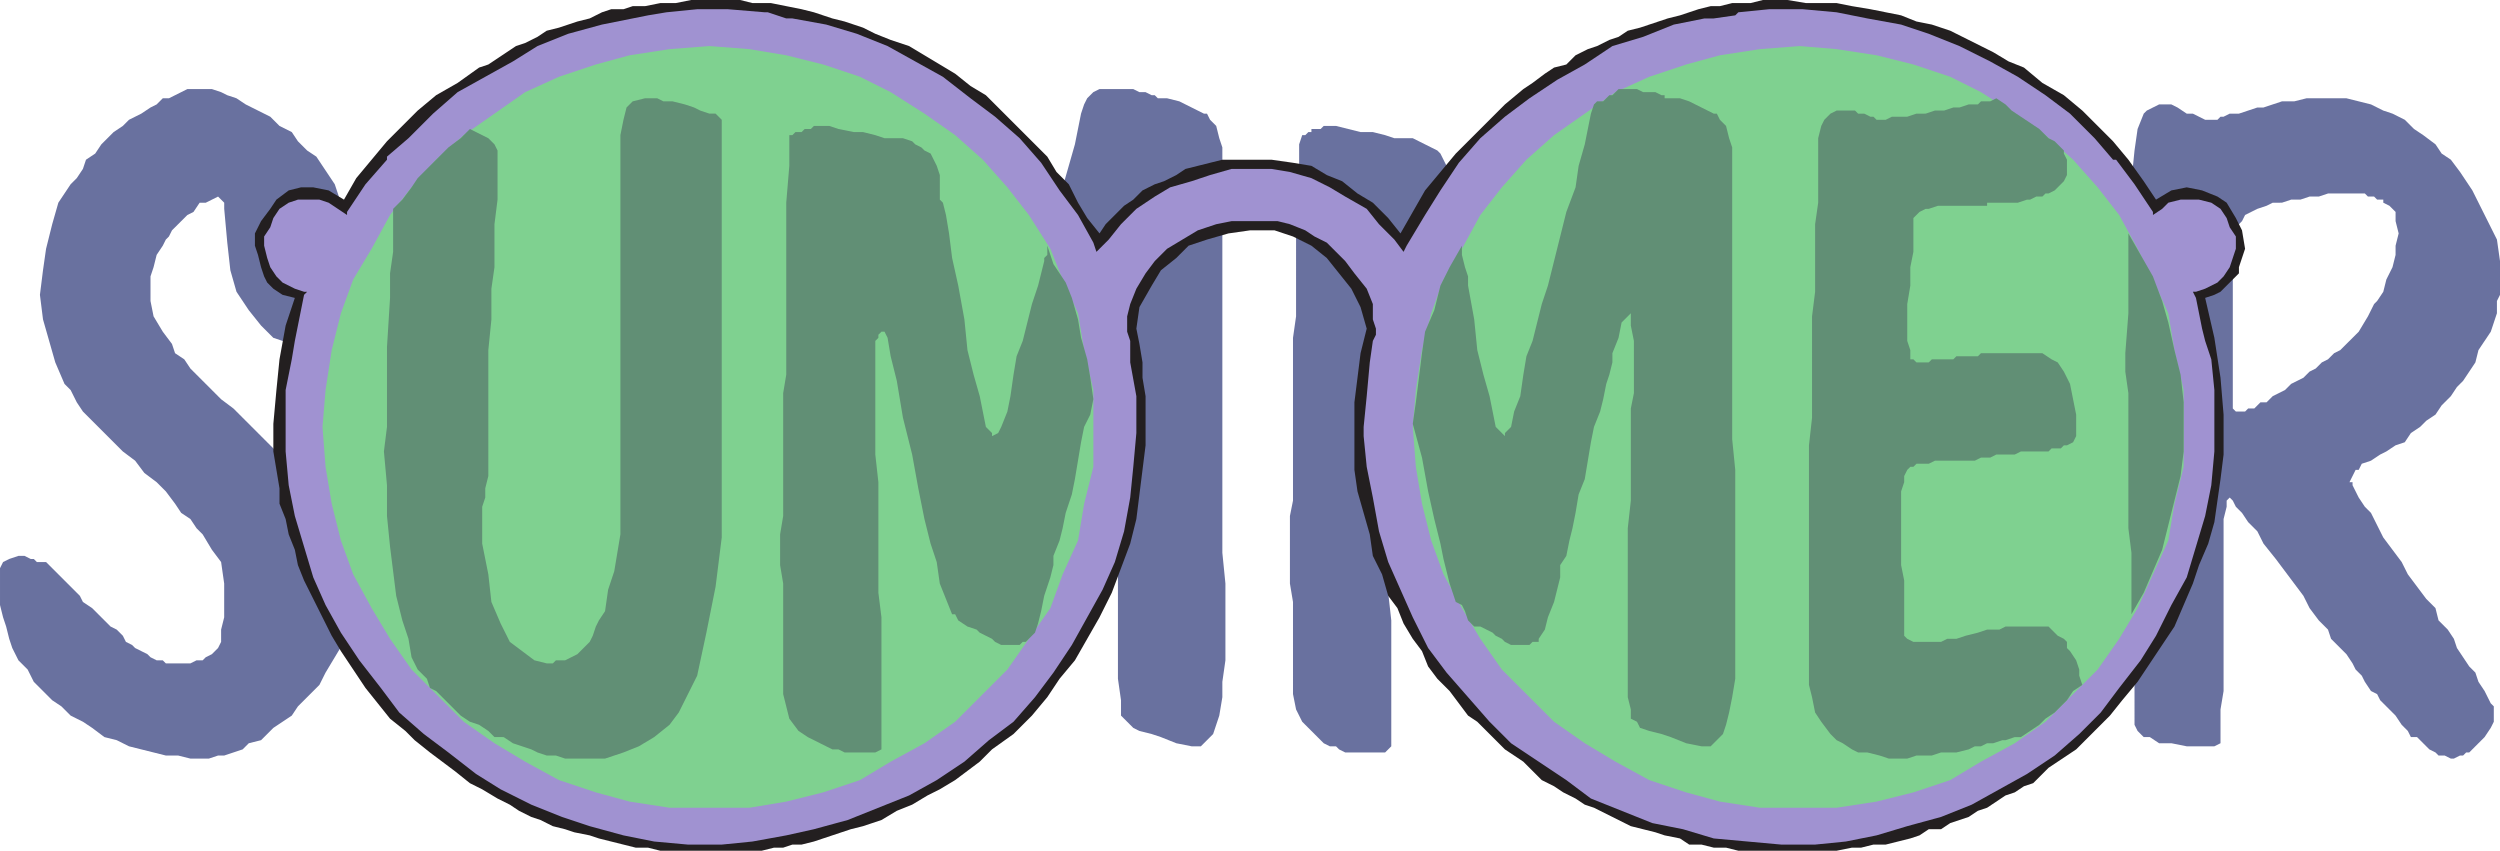 <svg xmlns="http://www.w3.org/2000/svg" width="610.5" height="207.75"><path fill="#69719f" fill-rule="evenodd" d="m9.75 72 .75-6 .75-5.25 1.5-6 1.5-5.25 3-4.5 1.5-1.5 1.5-2.25L21 39l2.25-1.5 1.5-2.25 3-3 2.25-1.5 1.5-1.5 3-1.5 2.25-1.5 1.5-.75 1.5-1.5h1.5l4.5-2.25h6l2.25.75 1.5.75 2.25.75L60 25.5l6 3 2.25 2.25 3 1.5 1.5 2.25L75 36.75l2.25 1.5 4.5 6.75 1.5 4.5 1.5 5.25.75 6.75V75l-.75 3-.75 2.25-3 3h-1.5l-.75.75h-7.5l-4.5-1.5-3-3-3-3.75-3-4.5-1.5-5.25-.75-6.75-.75-8.25v-1.5l-1.5-1.5-3 1.5h-1.5l-1.5 2.25-1.5.75L42 56.25l-.75 1.5-.75.75-.75 1.5-1.5 2.25-.75 3-.75 2.25v6l.75 3.75L39.75 81 42 84l.75 2.25 2.25 1.5L46.5 90l7.5 7.5 3 2.25L68.25 111l2.25 3.75 2.25 2.25 2.25 3 1.5 2.25 2.25 3 3 5.25 3 12 .75 6-.75 4.5-.75 3.75-4.5 7.5-1.5 3-5.25 5.25-1.5 2.25-4.5 3-3 3-3 .75-1.5 1.5-4.5 1.5h-1.5l-2.25.75h-4.5l-3-.75h-3l-9-2.25-3-1.5-3-.75-3-2.25-2.25-1.5-3-1.5L15 172.5l-2.25-1.5-4.5-4.5-1.5-3-2.25-2.25-1.5-3-.75-2.25-.75-3-.75-2.25-.75-3v-9l.75-1.5 1.5-.75 2.25-.75H6l1.5.75h.75l.75.75h2.25l8.25 8.25.75 1.5 2.25 1.5L27 153l1.5.75 1.5 1.5.75 1.5 1.5.75.75.75 3 1.5.75.75 1.5.75h1.5l.75.75h6l1.5-.75h1.5l.75-.75 1.5-.75 1.5-1.5.75-1.5v-3l.75-3v-8.25l-.75-5.25-2.25-3-2.25-3.75L48 129l-1.5-2.25-2.25-1.5-1.5-2.25-2.25-3-2.25-2.25-3-2.25-2.25-3-3-2.25-9.75-9.75-1.5-2.25-1.5-3-1.5-1.5-2.25-5.25-3-10.5-.75-6m510 1.5V54.75l.75-10.5.75-7.5.75-5.25 1.5-3.75.75-.75 3-1.5h3l1.5.75 2.25 1.5h1.5l3 1.5h3l.75-.75h.75l1.5-.75h2.25l4.5-1.5h1.5l4.5-1.5h3l3-.75H573l6 1.5 3 1.5 2.25.75 3 1.5 2.25 2.25 2.25 1.5 3 2.25 1.5 2.25 2.25 1.5 2.25 3 3 4.5 6 12 .75 5.25V72l-.75 1.5H580.5l1.5-2.25.75-3 1.5-3 .75-3V60l.75-3-.75-3v-2.25l-1.5-1.5-1.5-.75v-.75h-1.5l-.75-.75h-1.5l-.75-.75h-9l-2.25.75H564l-2.25.75h-2.25l-2.25.75H555l-1.5.75-2.25.75-3 1.5-.75 1.5-1.5 1.5v6.75l-.75 5.25v6h-25.5m-.75 9.75.75-7.5V73.5h25.5v9.75H519m54.75 0L576 81l2.25-3.75 1.5-3 .75-.75h29.25v3l-1.5 4.5-1.5 2.25h-33m-54.75 0v7.5l.75 5.25v33l.75 6v24l.75 5.25V177l.75 1.5 1.5 1.5h1.5l2.25 1.5h3l3.75.75h6.75l1.5-.75v-8.25l.75-4.5v-42l.75-3v-1.5l.75-.75.75.75.75 1.5 1.5 1.5 1.5 2.25 2.25 2.25 1.5 3 3 3.75 6.75 9 1.5 3 2.25 3 2.25 2.25.75 2.25 3.75 3.75 1.5 2.25.75 1.5 1.5 1.5.75 1.5 1.5 2.25 1.5.75.75 1.5 3.75 3.75 1.5 2.25 1.5 1.5.75 1.5h1.5l3 3 1.5.75.75.75h1.5l1.5.75h.75l1.5-.75h.75l.75-.75h.75l3.75-3.75 1.5-2.25.75-1.5v-3.75l-.75-.75-1.5-3-1.5-2.25-.75-2.25-1.5-1.5-3-4.5-.75-2.25-1.5-2.25-2.25-2.25-.75-3-2.25-2.25-4.5-6-1.5-3-4.5-6-3-6-1.5-1.5-1.5-2.25-1.5-3v-.75h-.75l1.5-3h.75l.75-1.5 2.25-.75 2.25-1.5 1.5-.75 2.25-1.5 2.25-.75 1.5-2.25 2.25-1.5 1.5-1.5 2.25-1.5 1.5-2.25 2.25-2.25 1.5-2.25 1.5-1.5 3-4.5.75-3 1.5-2.25h-33l-2.25 2.25-1.5.75-1.5 1.5-1.5.75-1.5 1.5-1.5.75-1.5 1.5-3 1.5-1.5 1.5-3 1.5-1.5 1.5H552l-1.5 1.5H549l-.75.75H546l-.75-.75v-16.5H519M316.5 60V49.5l.75-9v-5.25L318 33h.75l.75-.75h.75v-.75h2.25l.75-.75h3l6 1.5h3l3 .75 2.25.75h4.5l6 3 .75.75 1.5 3v2.25l.75 1.5v4.5l.75.75v3l1.5 4.5.75 6 1.5 6.75L360 78l.75 7.5 1.5 6 .75 5.25 1.5 4.5.75 3 1.5 1.5v.75l2.25-2.25.75-3.75 1.5-3.75.75-5.25.75-4.5.75-3.75 1.5-3 .75-2.25.75-3.75 1.5-4.5.75-5.25 2.25-6.75 3-12 3-10.5 1.5-7.5.75-2.25.75-1.5 1.5-1.5 1.5-.75h8.25l1.5.75h.75l1.5.75h1.5V24h3.75l1.5.75 2.25.75 4.5 2.25h.75l.75 1.5 1.5 1.5.75 3L423 36v71.25l.75 7.5v46.5l-.75 5.25v3.75l-.75 4.5-1.5 4.5-3 3h-2.25l-3.75-.75L408 180l-2.25-.75-3-.75-2.25-.75-.75-1.5-1.5-.75V174l-.75-3v-5.25l-.75-6v-2.25l.75-3.75V123l.75-6.75V76.5L396 78.75l-.75 3.75-1.5 3.75v2.25l-2.25 9-1.5 3.75-.75 3-.75 4.5-.75 3.75-.75 4.5-1.5 3.75-.75 4.5L384 129l-.75 3-.75 3.75L381 138v3.75l-2.25 5.25-.75 3.75-.75 3-1.5 2.25v.75l-1.5.75h-.75l-1.5.75-.75-.75H369l-1.5-.75h-.75l-1.5-.75-2.25-2.25-3-.75-3-3-1.5-3-1.5-4.5-.75-4.5-1.5-5.25-1.5-6-1.5-7.5-1.5-8.25-2.25-9-1.5-9-1.5-6-.75-4.5-.75-.75H339v.75l-.75.75v34.5l.75 6.75v20.25l.75 6.75v30.75l-1.5 1.5h-9.75L327 183l-.75-.75h-1.5l-1.5-.75-5.25-5.25-1.5-3-.75-3.75V147l-.75-4.5V126l.75-3.75V82.5l.75-5.25V60M192 60V40.5l.75-5.25V33h.75l.75-.75h1.5l.75-.75h1.5l.75-.75h3l6 1.5h3L213 33l3 .75h3.75l2.25.75 3 1.5.75.75 1.5.75 1.5 3v2.25l.75 1.5v4.5l.75.75v3l1.5 4.5.75 6 1.5 6.75 1.5 8.25.75 7.5 1.5 6 1.5 5.25.75 4.5.75 3 1.5 1.5v.75l2.25-2.25 1.5-7.5 1.5-5.25.75-4.5 1.5-3.75.75-3 .75-2.25.75-3.75 1.5-4.5 1.5-5.25 1.5-6.75.75-6 2.25-6 3-10.5 1.5-7.5.75-2.25.75-1.5 1.5-1.5 1.5-.75h8.25l1.5.75h1.5l1.5.75h.75l.75.75H285l3 .75 6 3h.75l.75 1.5 1.5 1.5.75 3 .75 2.25v99l.75 7.5v18.75l-.75 5.25v3.75l-.75 4.5-1.5 4.5-3 3H291l-3.75-.75-3.75-1.5-2.25-.75-3-.75-1.5-.75-3-3V171l-.75-5.25V129l.75-6V99.75l.75-3.75V83.25l-.75-3.75v-3l-.75.75-.75 1.5-1.5 3.75-.75 3.75-.75 2.25-2.25 9-1.5 3.75-.75 3-.75 4.5-.75 3.75-.75 4.5-1.5 3.75-.75 4.5-.75 3.75-1.5 3-.75 3.75-.75 2.25v3.75L255 147l-1.5 3.75-.75 3-1.5 2.25v.75l-1.5.75h-1.5l-.75.75-1.5-.75h-1.5l-1.5-.75h-.75l-3-1.5-.75-1.5-2.25-.75-2.25-1.5-1.5-1.5-1.5-3-1.5-4.5-.75-4.5-1.5-5.25-1.5-6-1.5-7.5-1.5-8.25-2.25-9-1.5-9-1.5-6-.75-4.5-.75-.75h-1.5v.75l-.75.75V111l.75 6.75v27l.75 6.75V183l-1.5.75h-9l-3-1.5h-1.5l-1.5-.75-1.5-1.5-2.25-1.5-2.25-2.25-.75-3-.75-3.75V153l-.75-6v-33l.75-4.5v-18L192 87V60"/><path fill="#231f20" fill-rule="evenodd" d="m372 21.75 2.25-1.5 3-2.25 2.25-1.5 3-.75 2.25-2.25 3-1.5 2.25-.75 3-1.5 2.25-.75 2.25-1.5 3-.75 6.75-2.25 3-.75 4.5-1.5 3-.75H420l3-.75h4.5l3-.75h6l4.5.75h7.5l3.75.75 4.5.75 7.5 1.5 3.75 1.5 3.75.75 4.5 1.5 10.5 5.25L490.5 15l3.75 1.5 4.5 3.75 5.25 3 4.5 3.75 7.5 7.5 3.75 4.5 3.75 5.25 3 4.5 3.75-2.25 3.75-.75 3.75.75 3.75 1.5 2.25 1.5 2.25 3.75 1.5 3 .75 4.5-1.5 4.5v1.5l-4.5 4.5-1.5.75-2.25.75 2.25 9.75 1.5 9.75.75 9V111l-.75 6-1.5 10.5-1.5 5.25L537 138l-1.5 4.5L531 153l-9 13.5-3.75 4.5-3 3.75L507 183l-6.75 4.5-3.75 3.75-2.25.75-2.25 1.5-2.25.75-4.5 3-2.25.75-2.25 1.5-4.5 1.5-2.25 1.5h-3l-2.25 1.5-2.25.75-6 1.5h-3l-3 .75h-2.25l-3.75.75h-24l-3-.75h-3l-3-.75h-3l-2.25-1.5-3.75-.75-2.25-.75-6-1.5-9-4.5-2.25-.75-2.25-1.5-3-1.5-2.25-1.5-3-1.5-4.5-4.5-4.5-3-6.75-6.75-2.25-1.5-4.5-6-3-3-2.25-3-1.5-3.75-2.25-3-2.25-3.75-1.5-3.75-2.25-3-1.5-5.25-2.25-4.5-.75-5.25-3-10.5-.75-5.25v-16.5l1.5-12 1.5-6-1.5-5.25-2.25-4.5-6-7.5-3.75-3-4.5-2.25-4.5-1.5h-6L300 57l-5.25 1.5-4.5 1.5-3 3-3.75 3-2.25 3.75-3 5.25-.75 5.25.75 3.75.75 4.5v3.75l.75 4.5v12l-2.25 18-1.5 6-4.5 12-3 6-6 10.5-3.75 4.5-3 4.5-3.75 4.5-4.5 4.5-5.25 3.75-3 3-6 4.5-3.75 2.25-3 1.5-3.75 2.25L219 198l-3.75 2.25-4.5 1.5-3 .75-9 3-3 .75h-2.25l-2.25.75H189l-3 .75h-24.75l-3-.75h-3l-9-2.25L144 204l-3.75-.75-2.25-.75-3-.75-3-1.5-2.25-.75-3-1.5-2.25-1.5-3-1.5-3.75-2.25-3-1.5-3.75-3-6-4.5-3.75-3L99 178.5l-3.75-3-6-7.5-6-9-2.25-3.75-6.75-13.5-1.5-3.75-.75-3.75-1.5-3.75-.75-3.75-1.5-3.75v-3.75l-1.5-9v-6.75l.75-8.25.75-7.5 1.5-8.25L72 72.75 69 72l-2.25-1.5-1.5-1.5-.75-1.5-.75-2.25-.75-3-.75-2.25v-3l1.5-3L66 51l1.5-2.25 3-2.25 3-.75h3l3.75.75L84 48.75l3-5.25 7.5-9L102 27l4.5-3.75 5.25-3L117 16.5l2.25-.75 6.75-4.5 2.25-.75 3-1.5 2.25-1.5 3-.75 4.5-1.5 3-.75 3-1.5 2.25-.75h3l2.25-.75h3l3.75-.75H165l3.75-.75h12l3 .75h4.5l7.5 1.5 3 .75 4.5 1.5 3 .75 4.5 1.5 3 1.5 3.75 1.5 4.5 1.5L233.25 18l3.75 3 3.75 2.25 15 15L258 42l3 3 2.25 4.5 2.25 3.75 3 3.75 1.5-2.25 4.5-4.5 2.25-1.5L279 46.5l3-1.5 2.25-.75 3-1.5 2.25-1.5 9-2.25h12l5.25.75 4.5.75 3.75 2.25 3.75 1.5 3.75 3 3.75 2.25 3.75 3.75 3 3.75 6-10.5 7.5-9 12-12 4.5-3.75"/><path fill="#a092d1" fill-rule="evenodd" d="M72 83.25 74.25 72l.75-.75h-.75L72 70.5 69 69l-1.5-1.5-1.5-2.25-.75-2.25-.75-3v-2.25L66 55.5l.75-2.25 1.5-2.25 2.25-1.5 2.25-.75H78l2.25.75 4.5 3v-.75l4.5-6.75 5.25-6v-.75l5.25-4.5 6-6 6-5.25 13.5-7.5 6-3.75 7.5-3L147 6l11.25-2.25 4.5-.75 7.5-.75h7.5l9 .75h.75l4.5 1.5h1.5l8.25 1.5 7.5 2.25 7.5 3 13.5 7.5L237 24l6 4.5 6 5.25 5.25 6 4.5 6.75 4.5 6 3.75 6.75.75 2.25 3-3 3-3.75L277.5 51l4.5-3 3.75-2.25 5.25-1.5 4.5-1.5 5.25-1.5h9.75l4.5.75 5.25 1.5 4.5 2.25L328.5 48l5.25 3 3 3.75 3.75 3.75 2.25 3 .75-1.5 4.5-7.5 3.75-6 4.5-6.75 5.25-6 6-5.25 6-4.5 6.75-4.5 6.75-3.75 6.75-4.5 7.5-2.25 7.5-3 7.5-1.5h2.25l5.25-.75.75-.75 7.5-.75h8.25l8.25.75 7.5 1.5 8.25 1.5L471 8.25l7.5 3L486 15l6.75 3.75 6.75 4.5 6 4.5 6 6L516 39h.75l4.5 6 4.5 6.75v.75L528 51l1.5-1.5 3-.75h4.5l3 .75 2.25 1.5 1.5 2.25.75 2.25 1.5 2.25v3l-1.5 4.5-1.5 2.25-1.5 1.5-3 1.5-2.25.75h-.75l.75 1.5 1.5 7.5.75 3H335.25l.75-1.5v-1.5l-.75-2.25v-3.75l-1.5-3.75-3-3.75-2.25-3-4.5-4.5-3-1.5-2.25-1.5-3.75-1.5-3-.75h-11.25l-3.75.75-4.5 1.5-7.5 4.5-3 3-2.25 3-2.25 3.75-1.5 3.75-.75 3v3h-.75.75V81l.75 2.25H72m0 0-.75 4.5-1.5 7.5v15l.75 8.25L72 126l4.5 15 3 6.75 3.75 6.75 4.5 6.75L93 168l4.5 6 6 5.25 6 4.5 6.75 5.25 6 3.75 7.5 3.75 7.5 3 6.75 2.25 8.25 2.25 7.5 1.5 8.25.75h8.25l7.5-.75L192 204l6.75-1.5 8.25-2.25 15-6 6.75-3.75 6.75-4.5 6-5.25 6-4.5 5.25-6 4.5-6 4.5-6.75 7.5-13.5 3-6.75 2.25-7.5 1.5-8.25.75-7.5.75-8.25v-9L276 88.5v-5.25H72m263.25 0-.75 5.25-.75 8.25-.75 7.5v2.25l.75 7.5 1.5 7.5 1.5 8.25 2.25 7.5 6 13.5 3.75 7.5 4.5 6 10.5 12 5.25 5.25 13.5 9 6 4.5 15 6 7.5 1.5 7.5 2.25 16.5 1.5h8.25l7.5-.75 7.5-1.5 7.5-2.25 8.25-2.25 7.5-3L495 189l6.75-4.5 6-5.25L513 174l4.5-6 5.25-6.75 3.75-6 3.75-7.5L534 141l4.5-15 1.5-7.5.75-8.25v-15l-.75-7.5-1.5-4.5H335.25"/><path fill="#7fd190" fill-rule="evenodd" d="m439.5 11.25 9 .75 9.75 1.5 9 2.25 9 3 7.5 3.75 8.25 5.25 7.5 5.25 6.75 6 6 6.75 5.25 6.75 4.5 8.25 3.75 7.5 3.75 8.25 1.5 9 2.25 9.75V114l-2.25 9-1.5 9-7.5 16.5-4.5 7.5-5.25 7.5-12.75 12.75-7.5 5.25-8.25 4.5-7.5 4.5-9 3-9 2.25-9.75 1.5h-18.75l-9.75-1.5-8.25-2.25-9-3-8.25-4.5-7.5-4.5-7.5-5.25-12.75-12.75-5.25-7.5-4.5-7.5-4.5-8.25-3-8.25-2.25-9-1.5-9-.75-9.75.75-9 1.5-9.75 2.25-9 3-8.25 4.5-7.5 4.5-8.25 5.25-6.75 6-6.75 6.75-6 15-10.5 8.25-3.75 9-3L420 13.5l9.75-1.5 9.75-.75"/><path fill="#618f75" fill-rule="evenodd" d="m504 36.75-2.25-2.25-1.5-.75L498 31.5l-6.75-4.5-1.5-1.5-2.25-1.5-1.5.75h-2.25l-.75.75h-2.25l-2.25.75H477l-2.25.75h-2.25l-2.25.75H468l-2.25.75H462l-1.5.75h-2.25l-.75-.75h-.75l-1.5-.75h-1.5L453 27h-4.5l-1.5.75-1.5 1.5-.75 1.5-.75 3V49.5l-.75 5.25v16.5l-.75 6V102l-.75 6.75v58.5l.75 3 .75 3.75 1.5 2.25 2.25 3 1.5 1.5 1.5.75 2.25 1.5 1.5.75H456l3 .75 2.25.75h4.5l2.25-.75h3.75l2.25-.75h3.75l3-.75 1.5-.75h1.5l1.5-.75h1.5l2.25-.75h.75L492 180h1.5l4.5-3 1.5-1.5 2.25-1.5 3-3 1.5-2.25 2.25-1.5-.75-2.25v-1.5l-.75-2.25-1.5-2.25-.75-.75v-1.5L504 156l-1.5-.75-2.25-2.25h-10.5l-1.5.75h-3l-2.25.75-3 .75-2.25.75h-2.25l-1.5.75h-6.75l-1.5-.75-.75-.75v-13.5l-.75-3.75v-18l.75-2.25v-1.5l.75-1.5.75-.75h.75l.75-.75h3l1.5-.75h9.75l1.5-.75H486l1.5-.75h4.5l1.5-.75h6.75l.75-.75h2.25l.75-.75h.75l1.5-.75.75-1.5v-5.25l-1.5-7.5-1.5-3-1.5-2.25-1.5-.75-2.25-1.5h-15L483 87h-5.25l-.75.75h-5.25l-.75.75h-3l-.75-.75h-1.5.75V85.5l-.75-2.25v-9l.75-4.5v-4.5l.75-3.75v-8.25l1.5-1.5 1.5-.75h.75l2.25-.75h12v-.75h7.5l2.25-.75h.75l1.5-.75h1.5l.75-.75h.75l1.5-.75 2.25-2.25.75-1.5V39l-.75-1.5v-.75"/><path fill="#7fd190" fill-rule="evenodd" d="M173.25 11.25 183 12l9 1.5 9 2.25 9 3 7.5 3.75 8.25 5.25 7.5 5.25 6.75 6 6 6.75 5.25 6.75 5.25 8.25 3 7.5 3.75 8.25 1.5 9 2.25 9.75V114l-2.25 9-1.5 9-3.75 8.25-3 8.25-10.5 15-12.75 12.75-7.5 5.25-8.25 4.5-7.5 4.5-9 3-9 2.25-9 1.5h-19.5l-9.75-1.5-8.25-2.25-9-3-8.25-4.5-7.5-4.5-7.5-5.25-12.75-12.75-5.25-7.5-4.5-7.5-4.5-8.25-3-8.25-2.25-9-1.5-9-.75-9.75.75-9L81 85.5l2.25-9 3-8.25 4.5-7.5 4.5-8.25 5.25-6.75 6-6.75 6.75-6 15-10.5 8.25-3.75 9-3 8.25-2.25 9.75-1.5 9.75-.75"/><path fill="#618f75" fill-rule="evenodd" d="m114.75 31.5-2.25 2.25-3 2.25-7.5 7.5-1.5 2.25-2.25 3L96 51v10.5l-.75 5.25v6l-.75 12v19.5l-.75 6 .75 8.25v7.5l.75 7.5 1.5 12 1.5 6 1.5 4.5.75 4.5 1.5 3 2.25 2.25.75 2.25 1.5.75 6 6 2.25 1.5 2.25.75 2.25 1.5 1.5 1.5H123l2.25 1.5 4.5 1.5 1.5.75 2.25.75h2.25l2.25.75h9.75l4.5-1.5 3.75-1.5 3.75-2.25 3.75-3 2.25-3 4.5-9 2.25-10.5 2.25-11.25 1.5-12v-102l-1.5-1.5h-1.5L171 27l-1.5-.75-2.25-.75-3-.75H162l-1.5-.75h-3l-3 .75-1.5 1.5-.75 3-.75 3.75v97.5l-1.5 9-1.5 4.5-.75 5.25-1.5 2.25-.75 1.5-.75 2.25-.75 1.5-3 3-3 1.5h-2.25l-.75.75h-1.5l-3-.75-6-4.5-2.25-4.5L120 147l-.75-6.75-1.5-7.5v-9l.75-2.25v-2.25l.75-3V85.5L120 78v-7.5l.75-5.25v-10.5l.75-6v-12l-.75-1.5-1.5-1.5-4.5-2.25M267 97.5l-.75-5.25-.75-4.5-1.5-5.25-.75-4.5-1.5-5.25-1.5-3.75-3-4.5-1.5-4.5v2.25L255 63v.75l-1.5 6-1.5 4.5-2.25 9-1.5 3.75-.75 4.5-.75 5.25-.75 3.75-1.5 3.75-.75 1.5-1.5.75v-.75l-1.5-1.5-1.5-7.5-1.5-5.25-1.5-6-.75-7.5-1.5-8.25-1.5-6.75-.75-6-.75-4.5-.75-3-.75-.75v-6l-.75-2.25-1.5-3-1.5-.75L225 36l-1.5-.75-.75-.75-2.25-.75H216l-2.25-.75-3-.75h-2.25l-3.75-.75-2.25-.75h-3.75l-.75.75h-1.5l-.75.75h-1.5l-.75.75h-.75v7.5l-.75 9v42l-.75 4.5v30l-.75 4.5v7.5l.75 4.5v27l1.5 6 2.25 3 2.25 1.5 6 3h1.5l1.5.75h7.5l1.5-.75v-32.25l-.75-6v-27l-.75-6.75V83.25l.75-.75v-.75l.75-.75h.75l.75 1.5.75 4.5 1.5 6 1.5 9 2.25 9 1.5 8.25 1.5 7.5 1.5 6 1.5 4.5.75 5.25 3 7.5h.75l.75 1.5 2.25 1.5 2.25.75.75.75 3 1.5.75.75 1.5.75h4.5l.75-.75h.75l2.25-2.25.75-2.25.75-3 .75-3.75 1.5-4.5.75-3v-2.25l1.5-3.75.75-3 .75-3.75 1.5-4.5.75-3.75 1.5-9 .75-3.75 1.5-3 .75-3.75M519.75 57l6 10.5 2.25 6 1.5 5.25 1.5 6.75 1.5 6 .75 6.75v12l-.75 6-4.5 18-4.5 10.5-3 5.25v-15l-.75-6V96l-.75-5.25v-4.5l.75-9.75V57m-165 87.75.75 2.25 1.5.75.75 1.5.75 2.25 1.5 1.5h1.5l3 1.5.75.75 1.5.75.75.75 1.5.75h4.5l.75-.75h1.5V156l1.5-2.25.75-3 1.5-3.75 1.5-6v-3l1.5-2.25.75-3.75.75-3 .75-3.75.75-4.5L387 117l1.5-9 .75-3.75 1.5-3.75.75-3 .75-3.75.75-2.25.75-3v-2.25l1.5-3.75.75-3.75 2.25-2.25v3l.75 3.75V96l-.75 3.75v22.5l-.75 6.75v41.25l.75 3v2.25l1.5.75.75 1.5 2.25.75 3 .75 2.25.75 3.75 1.5 3.75.75h2.25l3-3 .75-2.25.75-3 .75-3.75.75-4.5v-51l-.75-7.5V36l-.75-2.25-.75-3-1.5-1.5-.75-1.5h-.75l-6-3-2.25-.75h-3.75v-.75h-.75l-1.5-.75h-3l-1.5-.75h-4.5l-1.5 1.5H393l-1.5 1.5H390l-.75.75-.75 2.25-1.5 7.5-1.5 5.25-.75 5.25-2.25 6-4.5 18-1.5 4.5-2.25 9-1.5 3.75-.75 4.5-.75 5.25-1.5 3.75-.75 3.75-1.5 1.5v.75l-2.25-2.25-1.5-7.5-1.5-5.25-1.5-6L360 78l-1.5-8.25V67.5l-.75-2.25-.75-3V60l-3 5.25-2.25 4.5-1.5 6L348 81l-.75 5.25-1.5 12-.75 5.25 2.25 8.25 1.5 8.25 1.5 6.75 1.5 6 .75 3.75 1.5 6 .75 2.25"/></svg>

